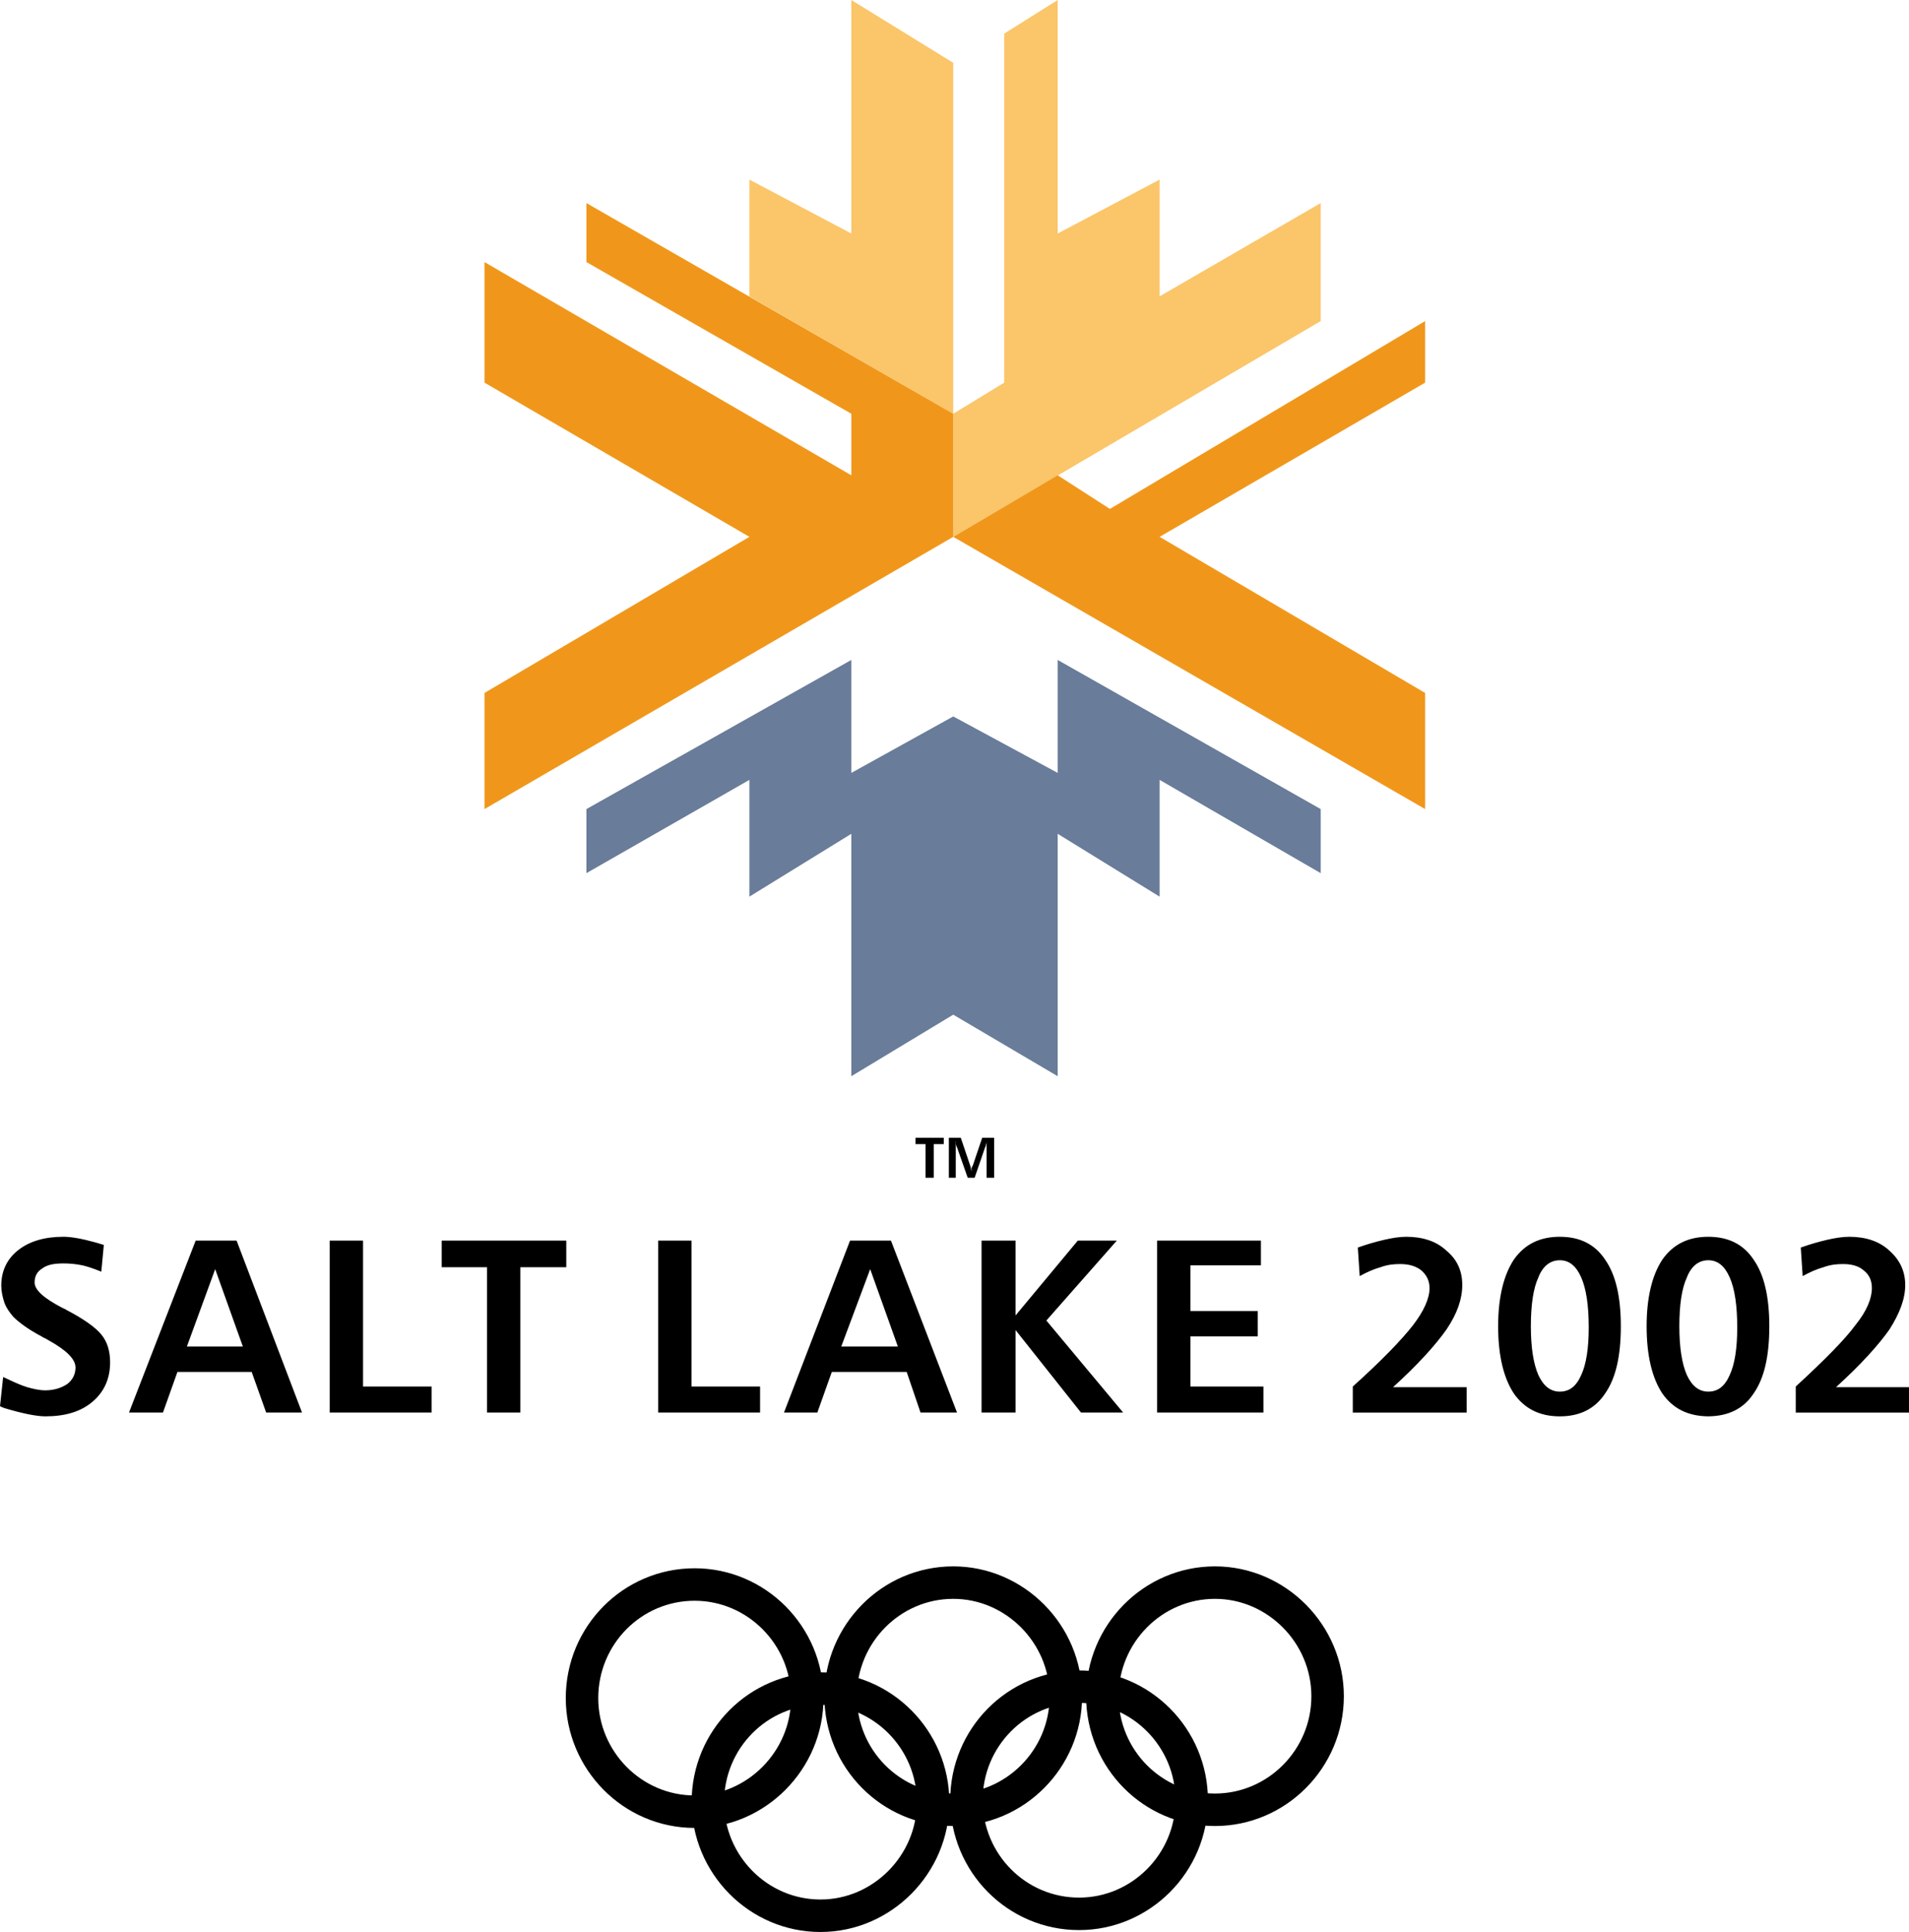 <?xml version="1.0" encoding="utf-8"?>
<!-- Generator: Adobe Illustrator 13.0.2, SVG Export Plug-In . SVG Version: 6.00 Build 14948)  -->
<!DOCTYPE svg PUBLIC "-//W3C//DTD SVG 1.0//EN" "http://www.w3.org/TR/2001/REC-SVG-20010904/DTD/svg10.dtd">
<svg version="1.0" id="Ebene_1" xmlns="http://www.w3.org/2000/svg" xmlns:xlink="http://www.w3.org/1999/xlink" x="0px" y="0px"
	 width="450.196px" height="455.596px" viewBox="0 0 450.196 455.596" enable-background="new 0 0 450.196 455.596"
	 xml:space="preserve">
<polygon fill-rule="evenodd" clip-rule="evenodd" fill="#FBC569" points="200.763,0 224.801,14.816 224.801,97.567 176.726,69.884 
	176.726,42.349 200.763,55.068 200.763,0 "/>
<polygon fill-rule="evenodd" clip-rule="evenodd" fill="#FBC569" points="236.819,7.932 249.434,0 249.434,55.068 273.471,42.349 
	273.471,69.884 311.458,47.887 311.458,75.719 224.801,126.597 224.801,97.567 236.819,90.234 236.819,7.932 "/>
<polygon fill-rule="evenodd" clip-rule="evenodd" fill="#F0971B" points="138.293,47.887 224.801,97.567 224.801,126.597 
	114.255,190.794 114.255,163.41 176.726,126.597 114.255,90.234 114.255,61.802 200.763,112.082 200.763,97.567 138.293,61.802 
	138.293,47.887 "/>
<polygon fill-rule="evenodd" clip-rule="evenodd" fill="#F0971B" points="224.801,126.597 336.088,190.794 336.088,163.41 
	273.471,126.597 336.088,90.234 336.088,75.719 261.749,120.013 249.434,112.082 224.801,126.597 "/>
<polygon fill-rule="evenodd" clip-rule="evenodd" fill="#697C99" points="138.293,190.794 200.763,155.627 200.763,182.264 
	224.801,168.947 249.434,182.264 249.434,155.627 311.458,190.794 311.458,205.906 273.471,183.91 273.471,211.444 249.434,196.628 
	249.434,253.794 224.801,239.277 200.763,253.794 200.763,196.628 176.726,211.444 176.726,183.91 138.293,205.906 138.293,190.794 
	"/>
<path fill="none" stroke="#000000" stroke-width="7.659" stroke-miterlimit="2.613" d="M163.816,373.655
	c14.542,0,26.56,11.973,26.56,26.787c0,14.663-12.018,26.787-26.56,26.787c-14.69,0-26.56-12.124-26.56-26.787
	C137.256,385.627,149.126,373.655,163.816,373.655 M224.801,373.206c14.542,0,26.561,12.122,26.561,26.787
	c0,14.814-12.019,26.784-26.561,26.784c-14.69,0-26.561-11.97-26.561-26.784C198.241,385.328,210.111,373.206,224.801,373.206
	 M193.493,398.196c14.542,0,26.561,11.973,26.561,26.787c0,14.665-12.019,26.784-26.561,26.784
	c-14.69,0-26.561-12.119-26.561-26.784C166.932,410.168,178.802,398.196,193.493,398.196 M254.477,397.747
	c14.541,0,26.561,11.973,26.561,26.787s-12.02,26.784-26.561,26.784c-14.689,0-26.56-11.97-26.56-26.784
	S239.788,397.747,254.477,397.747 M286.528,373.206c14.541,0,26.561,12.122,26.561,26.787c0,14.814-12.02,26.784-26.561,26.784
	c-14.689,0-26.56-11.97-26.56-26.784C259.968,385.328,271.838,373.206,286.528,373.206"/>
<path fill-rule="evenodd" clip-rule="evenodd" d="M215.898,268.308h6.677v1.496h-2.374v7.933h-1.929v-7.933h-2.375V268.308
	L215.898,268.308z M223.763,268.308h2.819l2.225,6.584c0,0.149,0.149,0.301,0.149,0.599c0,0.3,0.147,0.599,0.147,0.896
	c0-0.297,0-0.596,0-0.896c0.148-0.298,0.148-0.449,0.298-0.599l2.227-6.584h2.817v9.429h-1.779v-6.885c0-0.3,0-0.601,0-0.898
	s0-0.599,0.148-0.898c-0.148,0.3-0.148,0.601-0.298,0.898c0,0.149,0,0.449-0.149,0.449l-2.521,7.334h-1.632l-2.523-7.185
	c-0.147-0.149-0.147-0.449-0.295-0.748c0-0.148,0-0.449-0.149-0.749c0.149,0.601,0.149,1.048,0.149,1.196c0,0.301,0,0.449,0,0.601
	v6.885h-1.632V268.308L223.763,268.308z"/>
<path fill-rule="evenodd" clip-rule="evenodd" d="M50.747,299.285l6.528,18.257H44.07L50.747,299.285L50.747,299.285z
	 M41.844,323.525l-3.413,9.578h-8.013l15.729-40.552h9.645l15.433,40.552h-8.459l-3.413-9.578H41.844L41.844,323.525z
	 M402.862,328.167c2.227,0,3.857-1.198,5.046-3.892c1.187-2.544,1.78-6.287,1.78-11.223c0-5.24-0.594-9.129-1.78-11.824
	c-1.188-2.693-2.819-4.038-5.046-4.038s-4.007,1.345-5.045,4.038c-1.188,2.547-1.781,6.436-1.781,11.523
	c0,4.939,0.593,8.828,1.781,11.523C399.004,326.819,400.635,328.167,402.862,328.167L402.862,328.167z M402.807,334
	c4.883-0.042,8.392-1.836,10.738-5.387c2.521-3.591,3.708-8.828,3.708-15.861c0-6.883-1.187-12.121-3.708-15.713
	c-2.376-3.592-5.936-5.386-10.684-5.386c-4.749,0-8.311,1.794-10.833,5.386c-2.373,3.592-3.708,8.83-3.708,15.713
	c0,7.033,1.335,12.271,3.708,15.861C394.504,332.136,397.979,333.931,402.807,334L402.807,334z M432.983,327.117h17.213v5.986
	h-26.709v-6.135c6.826-6.285,11.574-11.074,14.096-14.518c2.672-3.291,3.857-6.283,3.857-8.676c0-1.797-0.593-3.145-1.928-4.192
	c-1.188-1.048-2.82-1.497-4.898-1.497c-1.481,0-2.966,0.149-4.6,0.75c-1.631,0.449-3.264,1.196-4.895,2.095l-0.444-6.733
	c2.075-0.75,4.153-1.348,6.081-1.797c1.93-0.449,3.711-0.747,5.342-0.747c3.857,0,7.122,1.048,9.498,3.291
	c2.375,2.095,3.711,4.79,3.711,8.081c0,3.293-1.336,6.733-3.711,10.474C443.074,317.089,438.918,321.731,432.983,327.117
	L432.983,327.117z M367.844,328.167c2.225,0,3.857-1.198,5.044-3.892c1.187-2.544,1.78-6.287,1.78-11.223
	c0-5.24-0.594-9.129-1.78-11.824c-1.187-2.693-2.819-4.038-5.044-4.038c-2.227,0-4.009,1.345-5.047,4.038
	c-1.186,2.547-1.779,6.436-1.779,11.523c0,4.939,0.594,8.828,1.779,11.523C363.985,326.819,365.618,328.167,367.844,328.167
	L367.844,328.167z M367.976,334.001c4.681-0.034,8.2-1.831,10.552-5.389c2.521-3.591,3.709-8.828,3.709-15.861
	c0-6.883-1.188-12.121-3.709-15.713c-2.375-3.592-5.938-5.386-10.684-5.386c-4.751,0-8.311,1.794-10.835,5.386
	c-2.373,3.592-3.706,8.83-3.706,15.713c0,7.033,1.333,12.271,3.706,15.861c2.495,3.551,6.006,5.348,10.674,5.389
	C367.781,334.001,367.878,334.001,367.976,334.001L367.976,334.001z M211.745,317.542l-6.53-18.257l-6.825,18.257H211.745
	L211.745,317.542z M210.111,292.551l15.58,40.552h-8.606l-3.264-9.578h-17.657l-3.413,9.578h-7.865l15.581-40.552H210.111
	L210.111,292.551z M231.477,292.551h8.016v17.656l14.688-17.656h9.201l-16.619,18.854l18.104,21.697h-9.941l-15.432-19.453v19.453
	h-8.016V292.551L231.477,292.551z M272.878,292.551h24.482v5.835h-16.618v10.773h15.876v5.986h-15.876v11.822h17.211v6.135h-25.075
	V292.551L272.878,292.551z M328.52,327.117h17.361v5.986h-26.855v-6.135c6.973-6.285,11.572-11.074,14.243-14.518
	c2.522-3.291,3.857-6.283,3.857-8.676c0-1.797-0.739-3.145-1.927-4.192c-1.338-1.048-2.969-1.497-5.046-1.497
	c-1.484,0-2.969,0.149-4.6,0.75c-1.634,0.449-3.265,1.196-4.897,2.095l-0.444-6.733c2.077-0.75,4.155-1.348,6.084-1.797
	s3.708-0.747,5.339-0.747c3.86,0,7.125,1.048,9.498,3.291c2.521,2.095,3.711,4.79,3.711,8.081c0,3.293-1.189,6.733-3.711,10.474
	C338.611,317.089,334.456,321.731,328.52,327.117L328.52,327.117z M77.752,292.551h7.865v34.417h16.174v6.135h-24.04V292.551
	L77.752,292.551z M104.167,292.551h29.378v6.284h-10.832v34.268h-7.865v-34.268h-10.682V292.551L104.167,292.551z M155.21,292.551
	h7.864v34.417h16.174v6.135H155.21V292.551L155.21,292.551z M24.484,293.599l-0.594,6.283c-1.483-0.598-3.116-1.198-4.452-1.496
	c-1.484-0.301-2.969-0.449-4.452-0.449c-2.226,0-3.859,0.298-5.044,1.199c-1.188,0.746-1.781,1.794-1.781,3.291
	c0,1.794,2.226,3.74,6.528,5.983c0.297,0.151,0.742,0.303,0.891,0.449c4.006,2.095,6.826,4.04,8.309,5.837
	c1.483,1.797,2.077,4.041,2.077,6.585c0,3.74-1.335,6.885-4.154,9.277c-2.819,2.393-6.53,3.442-11.129,3.442
	c-1.929,0-5.193-0.598-9.645-1.945c-0.444-0.149-0.741-0.301-1.039-0.449l0.742-6.885c2.227,1.049,4.155,1.945,5.638,2.395
	c1.634,0.449,2.968,0.75,4.303,0.75c2.078,0,3.857-0.602,5.194-1.5c1.334-1.047,1.928-2.393,1.928-3.889
	c0-1.945-2.076-4.041-6.379-6.436c-0.298-0.148-0.593-0.298-0.742-0.447c-0.149,0-0.444-0.15-0.89-0.449
	c-3.116-1.647-5.342-3.293-6.677-4.641c-0.892-1.045-1.632-2.095-2.078-3.291c-0.444-1.346-0.741-2.695-0.741-4.041
	c0-3.439,1.335-6.283,4.005-8.379c2.672-2.094,6.231-3.142,10.684-3.142c1.781,0,4.303,0.446,7.567,1.345
	C23.446,293.298,24.186,293.447,24.484,293.599L24.484,293.599z"/>
</svg>
